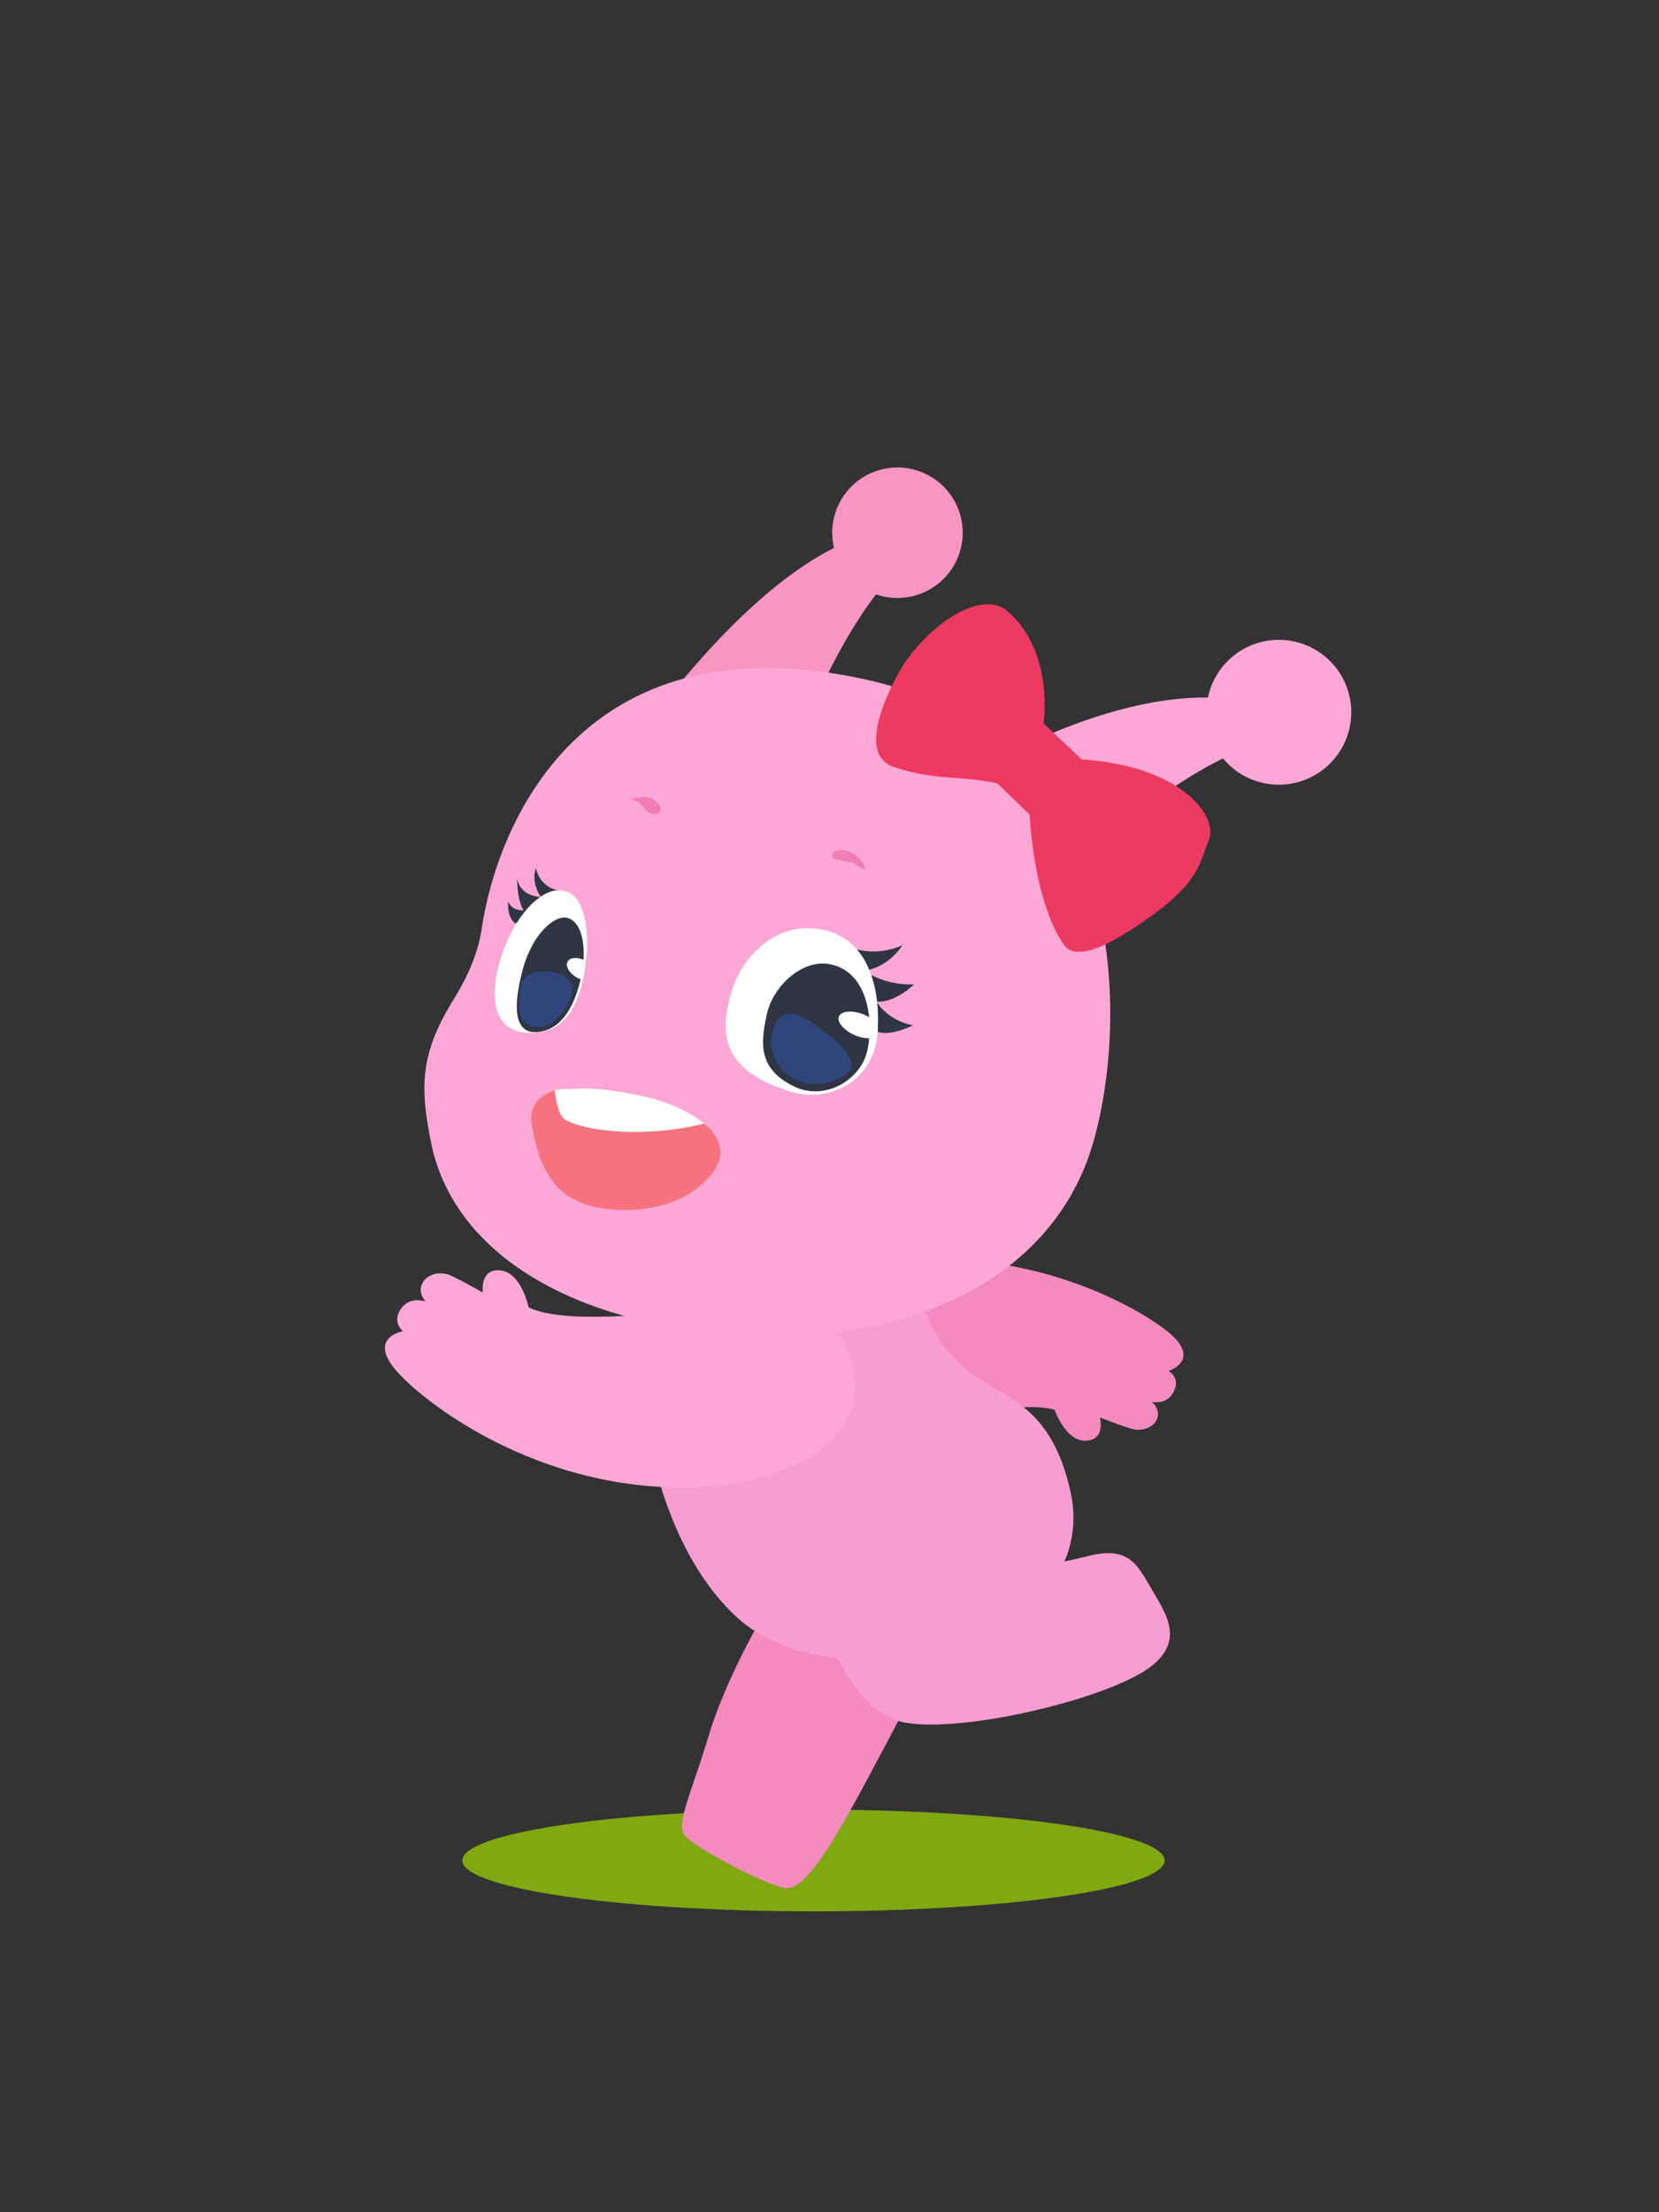 <?xml version="1.0" encoding="utf-8"?>
<!-- Generator: Adobe Illustrator 21.0.0, SVG Export Plug-In . SVG Version: 6.00 Build 0)  -->
<svg version="1.1" id="Layer_1" xmlns="http://www.w3.org/2000/svg" xmlns:xlink="http://www.w3.org/1999/xlink" x="0px" y="0px"
	 viewBox="0 0 300 400" style="enable-background:new 0 0 300 400;" xml:space="preserve">
<rect x="0" y="0" width="300" height="400" fill="#333333" stroke="none"/>
<style type="text/css">
	.st0{fill:#80A811;}
	.st1{fill:#F58ABF;}
	.st2{fill:#F89DD1;}
	.st3{fill:#F895C2;}
	.st4{fill:#FCA7D5;}
	.st5{fill:#303544;}
	.st6{fill:#FFFFFF;}
	.st7{fill:#2E467B;}
	.st8{fill:#F17DB5;}
	.st9{fill:#F5727E;}
	.st10{clip-path:url(#SVGID_2_);fill:#FFFFFF;}
	.st11{fill:#EC3A60;}
</style>
<g>
	<ellipse class="st0" cx="147.1" cy="336.4" rx="63.5" ry="9.2"/>
	<g>
		<path class="st1" d="M134.7,253.4c0.1,0.2,0.2,0.4,0.2,0.6c0.5,1.5,4.6,10.7,22.7,5.9c12.1-3.2,26.8-6.8,33.1-5c0,0,2,5.8,5.7,5.6
			c3.6-0.2,2.5-4.2,2.5-4.2s5.1,2,6.4,2.2c0.9,0.1,2.6-0.1,3.5-1.2c0.1-0.2,0.6-0.7,0.6-1.6c0-1.3-1-2.1-1.1-2.2
			c0.2,0,2.6,0.5,3.8-1.6c1.3-2.2,0-3.6-0.8-4c0,0,5.6-1.8,0.7-6.4c-4.8-4.5-29.6-19.4-59.3-11.5c-1.6,0.4-6.3,2.4-7.7,3.2
			C139.8,236.1,130.2,242.3,134.7,253.4z"/>
		<path class="st1" d="M137.2,293.5c0,0-6.1,10.5-9.1,20.5c-3,10-5.8,15.5-4.4,17.7c1.4,2.2,16.3,10,18.8,9.7s5.8-3.9,13-17.2
			c7.2-13.3,14.7-28,14.7-28L137.2,293.5z"/>
		<path class="st2" d="M115,238.7c0,0-0.6,36,18,53.5c11.9,11.2,34.1,8,41.8,5.8c7.8-2.2,22.2-12.7,18.8-28.2s-11.6-16.9-17.7-21.3
			c-6.1-4.4-9.4-11.1-9.4-16.6C166.5,226.2,112.2,218.2,115,238.7z"/>
		<g>
			<g>
				<g>
					<path class="st3" d="M116.8,131.5c0,0,19.1-27.3,37.7-34c0,0,5.8-3.9,6.8,6.6c0,0-11.1,10.4-20.6,40.5
						C140.7,144.5,113.9,154.8,116.8,131.5z"/>
					
						<ellipse transform="matrix(0.955 -0.296 0.296 0.955 -21.24 52.303)" class="st3" cx="162.3" cy="96.4" rx="11.8" ry="11.8"/>
				</g>
				<g>
					<path class="st4" d="M178.9,138.1c0,0,23.9-14.1,43.5-11.7c0,0,7-0.9,3.1,8.9c0,0-14.6,4.3-36.6,27
						C188.9,162.2,165.8,157.6,178.9,138.1z"/>
					
						<ellipse transform="matrix(0.25 -0.968 0.968 0.25 48.97 320.442)" class="st4" cx="231.2" cy="128.6" rx="13.1" ry="13.1"/>
				</g>
				<path class="st4" d="M82.1,180.6c2.4-3.9,4.3-8.1,5-12.6c2.7-18.5,17.7-56.1,68.7-45.3c53,11.2,47.6,69.9,40.6,87.7
					c-8.8,22.5-34.6,33.5-65.8,30.7c-29.7-2.7-48.5-15.8-52.5-33.8C75.8,196.4,76,190.4,82.1,180.6z"/>
			</g>
			<path class="st5" d="M153,171c0,0,4.6,2.4,10.2-0.1c0,0-2.5,4.1-7,4.6c0,0,3.6,2.7,9.1,2.5c0,0-3.5,3.4-6.8,3.1
				c0,0,1.9,3.4,6.6,4.3c0,0-4,2-6.3,1.2C158.7,186.5,153,177.4,153,171z"/>
			<g>
				<path class="st6" d="M132,180.3c-1.7,6.7-1.5,13.1,10.7,17c7.3,2.4,15.5-2,16-10.6c0.6-8.6-2-17.9-11.3-18.8
					C140,167.1,133.8,173.1,132,180.3z"/>
				<path class="st5" d="M138.6,183.7c-1,4.8-1.6,9.5,4.9,12.7c5.6,2.8,12.3-1.1,13.4-6.7c1.1-5.6-0.1-13.9-6.6-15.3
					C145.4,173.2,139.7,178.1,138.6,183.7z"/>
				<path class="st7" d="M139.6,186.9c-0.6,2.7,0.6,6.3,3.7,8c3.1,1.7,6.4,1.2,8.9-0.1c3.6-1.9,1.3-5.2-4.8-9.5
					C141.8,181.3,140.3,184.1,139.6,186.9z"/>
				<path class="st6" d="M158.5,185c-0.5-0.6-1.4-1.2-2.4-1.6c-2-0.8-4-0.6-4.4,0.4c-0.4,1,0.9,2.5,2.9,3.4c1.5,0.6,2.9,0.7,3.8,0.3
					C158.2,186.7,158.2,185.8,158.5,185z"/>
			</g>
			<g>
				<path class="st5" d="M101,161c0,0-3.2-0.3-4.1-4c0,0-1,2.3,0.9,5.2c0,0-3.6,0-4.3-3.3c0,0,0,4,1.2,5.7c0,0-2.1,0.2-2.8-1.6
					c0,0-0.3,2.7,1.2,3.9C93.1,167,101.6,165.8,101,161z"/>
				<g>
					<path class="st6" d="M90.9,172.2c-2.4,6.9-2.2,13.8,3.9,14.5c4.5,0.5,8-1.6,9.7-6.4c2.5-6.9,2.4-17.2-1.8-19
						S93.3,165.3,90.9,172.2z"/>
					<path class="st5" d="M94.5,175.4c-1.4,5.3-2.3,12.3,3.5,11.1c3.2-0.7,5.5-3.6,6.9-9c1.2-4.7,0.9-10.5-2.2-11.5
						C100.6,165.3,96.4,168.4,94.5,175.4z"/>
					<path class="st7" d="M93.9,180.5c-0.1,2.6-0.1,5.4,3.8,5.2c2.6-0.1,6-4.4,5.8-7c-0.2-2.5-3.6-3.3-6.2-3
						C94.7,176,94,178,93.9,180.5z"/>
					<path class="st6" d="M102.6,174c0.3-0.9,1.7-1,3.1-0.4c0,0.2,0,0.5,0.1,0.7c0,0,0,0.1,0,0.1c-0.2,0.5-0.2,0.9-0.2,1.4
						c0,0.1-0.1,0.2-0.1,0.3c0,0.1,0,0.1-0.1,0.2c-0.1,0.2-0.2,0.5-0.3,0.8c-0.1,0-0.2-0.1-0.3-0.1
						C103.2,176.3,102.2,174.9,102.6,174z"/>
				</g>
			</g>
			<path class="st8" d="M150.5,154.5c0.8-1.8,4.6-0.4,5.6,1.7s-0.8,0.4-1.6-0.1S150,155.8,150.5,154.5z"/>
			<path class="st8" d="M119.2,145.5c-1.1-1.4-2.5-1.6-4.2-1.2c-1.7,0.4-0.4,0.2,0.5,0.8s1.6,2.4,3.1,2.1
				C120.1,146.9,119.2,145.5,119.2,145.5z"/>
			<g>
				<path class="st9" d="M101.7,196.9c0,0-6.6,0.6-5.5,6.6c1.1,6.1,3,13.6,12.9,15c9.9,1.4,17.8-2.5,20.6-7.8
					c2.7-5.3-4.4-10.5-13.4-12.5C107.2,196.3,105.5,196.9,101.7,196.9z"/>
				<g>
					<defs>
						<path id="SVGID_1_" d="M101.7,196.9c0,0-6.6,0.6-5.5,6.6c1.1,6.1,3,13.6,12.9,15c9.9,1.4,17.8-2.5,20.6-7.8
							c2.7-5.3-4.4-10.5-13.4-12.5C107.2,196.3,105.5,196.9,101.7,196.9z"/>
					</defs>
					<clipPath id="SVGID_2_">
						<use xlink:href="#SVGID_1_"  style="overflow:visible;"/>
					</clipPath>
					<path class="st10" d="M100.1,195.2c0,0,0.3,5.3,1.7,6.9c1.4,1.7,13,4.4,26.6,0.8c13.6-3.6-19.1-8.6-19.1-8.6L100.1,195.2z"/>
				</g>
			</g>
		</g>
		<path class="st4" d="M154.1,246.7c-0.1-0.2-0.1-0.4-0.2-0.7c-0.3-1.6-3.2-11.9-22.9-9.7c-13.2,1.5-29.2,3.1-35.4,0.1
			c0,0-1.3-6.3-5.1-6.7c-3.8-0.4-3.2,4-3.2,4s-5.1-2.9-6.4-3.3c-0.9-0.3-2.7-0.3-3.9,0.8c-0.2,0.2-0.7,0.7-0.9,1.6
			c-0.2,1.3,0.7,2.3,0.8,2.5c-0.2,0-2.6-0.9-4.2,1.1c-1.7,2.1-0.5,3.8,0.2,4.3c0,0-6.1,1-1.7,6.6c4.3,5.5,28.1,24.9,60.4,21.2
			c1.7-0.2,7-1.6,8.6-2.2C146.1,264.1,157.1,259,154.1,246.7z"/>
		<path class="st11" d="M188.7,130.8c0,0,2-12.8-6.4-20.2c-5.2-4.6-15.5,3.5-19.6,10.7c-2.4,4.3-7.7,15.2-1,17.4
			c7.7,2.5,10.7,1.4,18.6,2.9l5.9,5.7c0,0,0.6,15.3,6.1,23.4c1.5,2.3,5.3,2.4,15.1-4.5s9.5-10.3,11.2-14.3s-4.4-13.3-23-14.6
			L188.7,130.8z"/>
		<path class="st2" d="M148.3,292.4c0,0,5.3,17.4,15.5,19.1c10.2,1.7,33.2-3.6,42.4-8.9c9.1-5.3,4.4-11.1,1.9-15.5
			c-2.5-4.4-4.2-7.5-11.1-5.8c-6.9,1.7-15.5,3.3-15.5,3.3s1.4-4.4-5.3-7.8S142.4,275.8,148.3,292.4z"/>
	</g>
</g>
</svg>
